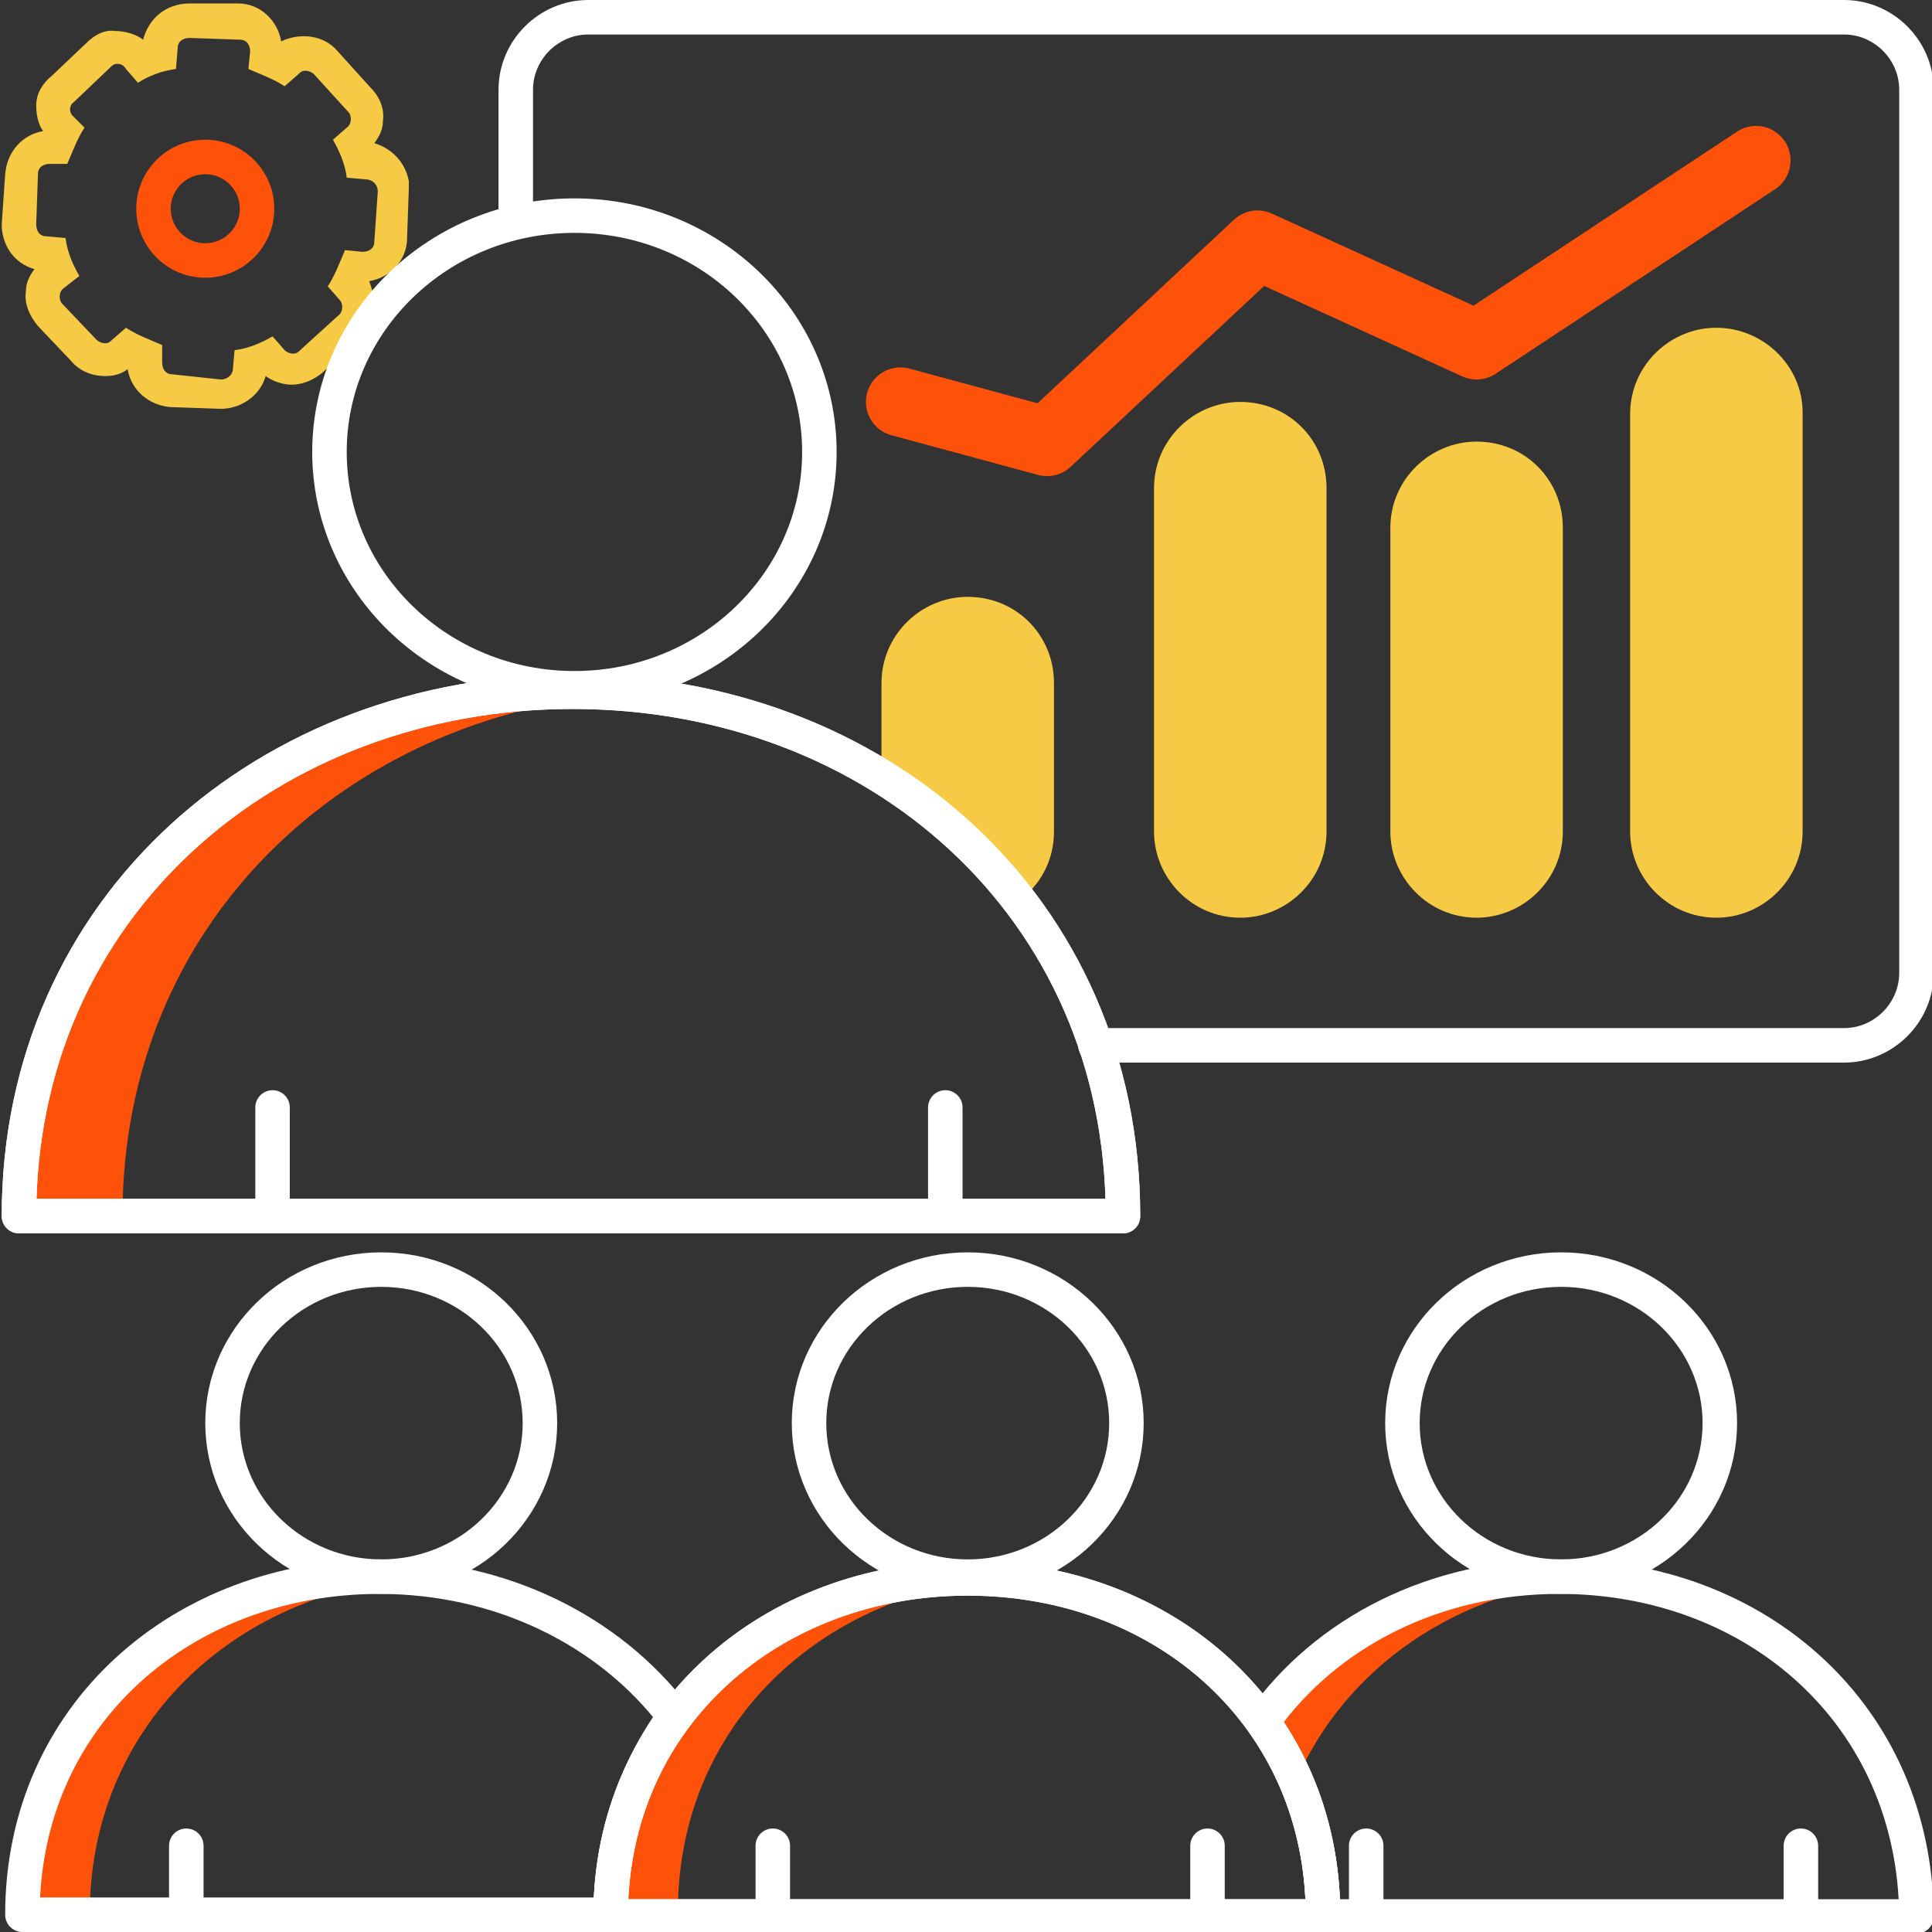 <?xml version="1.0" encoding="utf-8"?>
<!-- Generator: Adobe Illustrator 27.4.0, SVG Export Plug-In . SVG Version: 6.00 Build 0)  -->
<svg version="1.1" id="Layer_1" xmlns="http://www.w3.org/2000/svg" xmlns:xlink="http://www.w3.org/1999/xlink" x="0px" y="0px"
	 viewBox="0 0 112 112" style="enable-background:new 0 0 112 112;" xml:space="preserve">
<rect x="0" y="0" width="112" height="112" fill="#333333" stroke="none"/>
<style type="text/css">
	.st0{fill:#F6CA45;}
	.st1{display:none;}
	.st2{display:inline;}
	.st3{fill:none;stroke:#FE976D;stroke-width:1.5;stroke-linecap:round;stroke-linejoin:round;}
	.st4{fill:none;stroke:#414042;stroke-width:1.5;stroke-linecap:round;stroke-linejoin:round;stroke-miterlimit:10;}
	.st5{fill:none;stroke:#FE520B;stroke-width:1.5;stroke-linecap:round;stroke-linejoin:round;stroke-miterlimit:10;}
	.st6{fill:none;stroke:#FE520B;stroke-width:2;stroke-miterlimit:10;}
	.st7{clip-path:url(#SVGID_00000124862370284586242380000011117354837941193137_);fill:#FE520B;}
	.st8{fill:none;stroke:#FFFFFF;stroke-width:2;stroke-linecap:round;stroke-linejoin:round;stroke-miterlimit:10;}
	.st9{clip-path:url(#SVGID_00000137844118670654569860000000710732478796702389_);fill:#FE520B;}
	.st10{clip-path:url(#SVGID_00000121266737781002856470000006982424470100372907_);fill:#FE520B;}
	.st11{clip-path:url(#SVGID_00000143605348615186004020000001584102383397292704_);fill:#FE520B;}
	.st12{fill:none;stroke:#FE520B;stroke-width:4;stroke-linecap:round;stroke-linejoin:round;stroke-miterlimit:10;}
</style>
<path class="st0" d="M59.1,52.2c1.2-0.9,2-2.3,2-4v-8.6c0-2.8-2.2-5-5-5c-2.7,0-5,2.2-5,5V45C54.2,46.9,56.9,49.3,59.1,52.2z"/>
<g id="Layer_3_copy" class="st1">
	<g class="st2">
		<path class="st3" d="M34.5,79.4c-2.1,4.7-5.1,11.1-7.2,15.7c-1,2.1-1.9,4.1-2.9,6.2c0.1,0.1,0.2,0.2,0.3,0.3
			c0.3-0.1,0.7-0.3,1-0.4c3.8-2,7.6-4,11.3-5.9c1.9-1,3-0.5,3.5,1.5c0.3,1.2,0.5,2.4,0.8,3.7c0.7,3.4,1.5,6.7,2.2,10.1
			c0.2,0,0.3,0,0.5,0.1c4-8.5,7.9-17,11.8-25.2"/>
		<path class="st3" d="M57.4,85.3c3.8,8.2,7.8,16.7,11.8,25.2c0.2,0,0.3,0,0.5-0.1c0.7-3.4,1.5-6.7,2.2-10.1
			c0.3-1.2,0.5-2.5,0.8-3.7c0.6-2.1,1.6-2.5,3.5-1.5c3.8,2,7.6,4,11.3,5.9c0.3,0.2,0.7,0.3,1,0.4c0.1-0.1,0.2-0.2,0.3-0.3
			c-1-2.1-1.9-4.1-2.9-6.2c-2.2-4.6-6.2-11.6-8.2-16.3"/>
		<path class="st4" d="M70.6,79.8c6.6,0.5,6.8,0.6,9.2-5c1.7-4,4.6-6.3,8.5-8c4.5-2,4.8-2.2,4.1-7c-0.6-4.8,0.4-9,3.5-12.6
			c0.2-0.2,0.3-0.4,0.4-0.7c1.9-2.8,2.1-3.6-0.1-6.3c-3.3-4.2-4.9-8.6-3.8-13.9c0.1-0.3,0-0.5,0.1-0.8c0.3-2.3-0.6-3.8-2.7-4.9
			c-8.6-4.3-6.8-2.4-11.1-11.1c-1.3-2.6-2.1-3.2-5-2.7C68.3,7.7,63.4,6.7,59.2,3c-0.1,0-0.2-0.1-0.3-0.2c-2.6-1.7-3.4-2-5.8,0.1
			c-4.5,3.7-9.4,5-15.1,3.9c-0.1,0-0.3,0-0.4,0c-1.9-0.2-3.3,0.5-4.1,2.3C28.9,18.2,31,16.3,21.6,21c-1.6,0.8-2.3,2-2.2,3.8
			c0.1,1.7,0.1,3.4,0.3,5.1c0.3,2.6-0.3,4.9-1.9,7.1c-0.7,0.9-1.3,2-2,3c-2.2,3.3-2.3,3.8,0.1,7c2.8,3.7,4.4,7.5,3.7,12.4
			c-0.7,5.3-0.5,5.5,4.5,7.7c3.6,1.6,6.2,3.7,7.9,7.5c2.6,6,2.3,6,9.2,5.2c3.5-0.4,6.5,0.2,9.2,2.4c1,0.8,2.2,1.5,3.3,2.2
			c1.5,1,3.1,1,4.6,0c1-0.7,2-1.2,2.9-2C64.2,80,67.5,79,70.6,79.8z"/>
		<path class="st4" d="M55.9,13.9c16.4,0,29.6,13.2,29.6,29.5C85.5,59.6,72.1,73,55.9,73c-16.3-0.1-29.6-13.5-29.5-29.7
			C26.5,27.1,39.8,13.9,55.9,13.9z"/>
		<path class="st5" d="M61.7,53c-0.2-0.1-0.6-0.2-0.9-0.4c-1.4-0.8-2.8-1.5-4.2-2.3c-0.6-0.3-0.9-0.3-1.4,0
			c-1.4,0.8-2.9,1.7-4.4,2.4c-0.4,0.2-1.1,0.3-1.3,0.1c-0.3-0.3-0.4-0.9-0.3-1.4c0.2-1.7,0.6-3.3,0.9-4.9c0.1-0.4-0.1-1-0.4-1.3
			c-1.2-1.2-2.4-2.3-3.6-3.4c-0.3-0.3-0.7-1-0.5-1.3c0.1-0.3,0.8-0.7,1.2-0.7c1.7-0.3,3.3-0.4,4.9-0.7c0.4-0.1,0.9-0.4,1-0.8
			c0.8-1.5,1.4-3,2.2-4.5c0.2-0.4,0.7-0.9,1-0.9c0.4,0.1,0.9,0.5,1.1,0.9c0.8,1.5,1.4,3,2.2,4.5c0.2,0.4,0.7,0.7,1,0.8
			c1.7,0.3,3.4,0.4,5,0.7c0.4,0.1,1,0.4,1.1,0.7s-0.2,0.9-0.5,1.3c-1.1,1.3-2.3,2.4-3.5,3.5c-0.4,0.4-0.6,0.8-0.4,1.4
			c0.4,1.7,0.7,3.4,1,5.1C63,52.5,62.6,53,61.7,53z"/>
	</g>
</g>
<g>
	<g>
		<path class="st0" d="M11,2.2l2.9,0.1c0.4,0,0.6,0.3,0.6,0.7L14.4,4c0.7,0.3,1.5,0.6,2.1,1l0.8-0.7c0.1-0.1,0.2-0.2,0.4-0.2
			c0.2,0,0.4,0.1,0.5,0.2l2,2.2c0.2,0.2,0.2,0.7-0.1,0.9l-0.8,0.7c0.4,0.7,0.7,1.4,0.8,2.2l1.1,0.1c0.4,0,0.7,0.3,0.7,0.7L21.7,14
			c0,0.4-0.3,0.6-0.7,0.6L20,14.5c-0.3,0.7-0.6,1.5-1,2.1l0.7,0.8c0.2,0.2,0.2,0.7-0.1,0.9l-2.2,2c-0.1,0.1-0.2,0.2-0.4,0.2
			c-0.2,0-0.4-0.1-0.5-0.2l-0.7-0.8c-0.7,0.4-1.4,0.7-2.2,0.8l-0.1,1.1c0,0.3-0.3,0.6-0.7,0.6L10,21.7c-0.4,0-0.6-0.3-0.6-0.7v-1
			c-0.7-0.3-1.5-0.6-2.1-1l-0.8,0.7c-0.1,0.1-0.2,0.2-0.4,0.2c-0.2,0-0.4-0.1-0.5-0.2l-2-2.1c-0.2-0.2-0.2-0.7,0.1-0.9L4.6,16
			c-0.4-0.7-0.7-1.4-0.8-2.2l-1.1-0.1c-0.4,0-0.6-0.3-0.6-0.7l0.1-2.9c0-0.4,0.3-0.6,0.7-0.6h1c0.3-0.7,0.6-1.5,1-2.1L4.2,6.7
			C4,6.5,4,6.1,4.3,5.9l2.1-2c0.1-0.1,0.2-0.2,0.4-0.2C7,3.7,7.2,3.8,7.3,4L8,4.8C8.6,4.4,9.4,4.1,10.2,4l0.1-1.2
			C10.3,2.4,10.6,2.2,11,2.2 M11,0.2L11,0.2c-1.4,0-2.4,0.9-2.7,2.1c-0.4-0.3-1-0.5-1.6-0.5C6.1,1.7,5.5,2,5,2.5L3,4.4
			C2.5,4.8,2.1,5.4,2.1,6.1c0,0.5,0.1,1.1,0.4,1.5c-1.2,0.2-2.1,1.2-2.2,2.5L0.1,13l0,0v0c0,1.3,0.8,2.3,1.9,2.6
			c-0.3,0.4-0.5,0.8-0.5,1.3c-0.1,0.7,0.2,1.4,0.7,2l1.9,2c0.5,0.6,1.2,0.9,2,0.9c0.5,0,0.9-0.1,1.3-0.4c0.2,1.2,1.2,2.1,2.5,2.2
			l2.9,0.1l0,0h0c1.2,0,2.3-0.8,2.6-1.9c0.4,0.3,1,0.5,1.5,0.5c0.7,0,1.3-0.3,1.8-0.7l2.1-2c0.5-0.4,0.9-1.1,0.9-1.8
			c0-0.5-0.1-1-0.3-1.5c1.2-0.2,2.2-1.2,2.2-2.5l0.1-2.9l0-0.2l0-0.2c-0.2-1.1-1-1.9-2-2.2c0.3-0.4,0.5-0.8,0.5-1.3
			c0.1-0.7-0.2-1.4-0.7-1.9l-1.9-2.1c-0.5-0.6-1.2-0.9-2-0.9c-0.4,0-0.9,0.1-1.3,0.3c-0.2-1.2-1.2-2.2-2.5-2.2L11,0.2L11,0.2L11,0.2
			z"/>
	</g>
	<circle class="st6" cx="11.9" cy="12.1" r="3"/>
</g>
<g>
	<g>
		<g>
			<g>
				<g>
					<g>
						<defs>
							<path id="SVGID_1_" d="M111,111.1c0-11.6-9.2-19.6-20.6-19.6s-20.7,8-20.7,19.6C69.7,111.1,111,111.1,111,111.1z"/>
						</defs>
						<clipPath id="SVGID_00000054258176417414828370000010039522124931458222_">
							<use xlink:href="#SVGID_1_"  style="overflow:visible;"/>
						</clipPath>
						<path style="clip-path:url(#SVGID_00000054258176417414828370000010039522124931458222_);fill:#FE520B;" d="M90.4,91.4
							c-7.2,0-13.5,3.2-17.2,8.4c0.8,1.1,1.4,2.2,1.9,3.5c2.9-6.7,9.4-11.1,17.2-11.8C91.7,91.4,91,91.4,90.4,91.4z"/>
					</g>
				</g>
			</g>
		</g>
		<path class="st8" d="M90.4,91.4c-7.2,0-13.5,3.2-17.2,8.4c2.2,3.1,3.5,6.9,3.5,11.3c9.7,0,34.4,0,34.4,0
			C111,99.4,101.8,91.4,90.4,91.4z"/>
	</g>
	<g>
		<ellipse class="st8" cx="90.5" cy="82.5" rx="9.2" ry="8.9"/>
		<line class="st8" x1="79.2" y1="110.8" x2="79.2" y2="107"/>
		<line class="st8" x1="104.4" y1="110.8" x2="104.4" y2="107"/>
	</g>
</g>
<g>
	<g>
		<g>
			<g>
				<g>
					<g>
						<defs>
							<path id="SVGID_00000116214332922452940460000006518920465622941627_" d="M42.6,111.1c0-11.6-9.2-19.6-20.6-19.6
								s-20.7,8-20.7,19.6C1.3,111.1,42.6,111.1,42.6,111.1z"/>
						</defs>
						<clipPath id="SVGID_00000007416509917947167380000007427917167435704497_">
							<use xlink:href="#SVGID_00000116214332922452940460000006518920465622941627_"  style="overflow:visible;"/>
						</clipPath>
						<path style="clip-path:url(#SVGID_00000007416509917947167380000007427917167435704497_);fill:#FE520B;" d="M23.9,91.5
							c-0.6-0.1-1.3-0.1-1.9-0.1c-11.4,0-20.7,8-20.7,19.6c0,0,3.2,0,3.9,0C5.2,100.1,13.5,92.4,23.9,91.5z"/>
					</g>
				</g>
			</g>
		</g>
		<path class="st8" d="M22,91.4c-11.4,0-20.7,8-20.7,19.6c0,0,24.2,0,34.1,0c0-4.4,1.4-8.3,3.7-11.5C35.3,94.5,29,91.4,22,91.4z"/>
	</g>
	<g>
		<ellipse class="st8" cx="22.1" cy="82.5" rx="9.2" ry="8.9"/>
		<line class="st8" x1="10.8" y1="110.8" x2="10.8" y2="107"/>
		<line class="st8" x1="36" y1="110.8" x2="36" y2="107"/>
	</g>
</g>
<g>
	<g>
		<g>
			<g>
				<g>
					<g>
						<defs>
							<path id="SVGID_00000047781845959120734160000000701515114813631872_" d="M76.7,111.1c0-11.6-9.2-19.6-20.6-19.6
								s-20.7,8-20.7,19.6C35.3,111.1,76.7,111.1,76.7,111.1z"/>
						</defs>
						<clipPath id="SVGID_00000011019439996524523820000004867935025354590877_">
							<use xlink:href="#SVGID_00000047781845959120734160000000701515114813631872_"  style="overflow:visible;"/>
						</clipPath>
						<path style="clip-path:url(#SVGID_00000011019439996524523820000004867935025354590877_);fill:#FE520B;" d="M58,91.5
							c-0.6-0.1-1.3-0.1-1.9-0.1c-11.4,0-20.7,8-20.7,19.6c0,0,3.2,0,3.9,0C39.2,100.1,47.5,92.4,58,91.5z"/>
					</g>
					<g>
						<path id="SVGID_00000114776668142063573610000016946700694955647619_" class="st8" d="M76.7,111.1c0-11.6-9.2-19.6-20.6-19.6
							s-20.7,8-20.7,19.6C35.3,111.1,76.7,111.1,76.7,111.1z"/>
					</g>
				</g>
			</g>
		</g>
		<g>
			<path id="XMLID_00000077282664677442339680000001394618344929245373_" class="st8" d="M76.7,111.1c0-11.6-9.2-19.6-20.6-19.6
				s-20.7,8-20.7,19.6C35.3,111.1,76.7,111.1,76.7,111.1z"/>
		</g>
	</g>
	<g>
		<ellipse class="st8" cx="56.1" cy="82.5" rx="9.2" ry="8.9"/>
		<line class="st8" x1="44.8" y1="110.8" x2="44.8" y2="107"/>
		<line class="st8" x1="70" y1="110.8" x2="70" y2="107"/>
	</g>
</g>
<g>
	<g>
		<g>
			<g>
				<g>
					<g>
						<defs>
							<path id="SVGID_00000152233250327023093130000016964804868866927023_" d="M65.1,70.5c0-18-14.3-30.4-31.9-30.4
								S1.1,52.5,1.1,70.5C1.1,70.5,65.1,70.5,65.1,70.5z"/>
						</defs>
						<clipPath id="SVGID_00000068647177834272544920000008356748400540987016_">
							<use xlink:href="#SVGID_00000152233250327023093130000016964804868866927023_"  style="overflow:visible;"/>
						</clipPath>
						<path style="clip-path:url(#SVGID_00000068647177834272544920000008356748400540987016_);fill:#FE520B;" d="M36.2,40.2
							c-1-0.1-2-0.1-3-0.1c-17.7,0-32.1,12.4-32.1,30.4c0,0,5,0,6,0C7.1,53.5,20,41.5,36.2,40.2z"/>
					</g>
					<g>
						<path id="SVGID_00000145039832696257648390000016087418934183746984_" class="st8" d="M65.1,70.5c0-18-14.3-30.4-31.9-30.4
							S1.1,52.5,1.1,70.5C1.1,70.5,65.1,70.5,65.1,70.5z"/>
					</g>
				</g>
			</g>
		</g>
		<g>
			<path id="XMLID_00000035527616837827771450000014444224624117876380_" class="st8" d="M65.1,70.5c0-18-14.3-30.4-31.9-30.4
				S1.1,52.5,1.1,70.5C1.1,70.5,65.1,70.5,65.1,70.5z"/>
		</g>
	</g>
	<g>
		<ellipse class="st8" cx="33.3" cy="26.2" rx="14.2" ry="13.7"/>
		<line class="st8" x1="15.8" y1="70.1" x2="15.8" y2="64.2"/>
		<line class="st8" x1="54.8" y1="70.1" x2="54.8" y2="64.2"/>
	</g>
</g>
<path class="st8" d="M29.9,12.6V5.2c0-2.3,1.9-4.2,4.2-4.2h72.8c2.3,0,4.2,1.9,4.2,4.2v51.2c0,2.3-1.9,4.2-4.2,4.2H63.5"/>
<g>
	<g>
		<path class="st0" d="M71.9,23.3L71.9,23.3c-2.7,0-5,2.2-5,5v19.9c0,2.7,2.2,5,5,5l0,0c2.7,0,5-2.2,5-5V28.3
			C76.9,25.5,74.7,23.3,71.9,23.3z"/>
		<path class="st0" d="M85.6,25.6L85.6,25.6c-2.7,0-5,2.2-5,5v17.6c0,2.7,2.2,5,5,5l0,0c2.7,0,5-2.2,5-5V30.6
			C90.6,27.8,88.4,25.6,85.6,25.6z"/>
		<path class="st0" d="M99.5,19L99.5,19c-2.7,0-5,2.2-5,5v24.2c0,2.7,2.2,5,5,5l0,0c2.7,0,5-2.2,5-5V23.9
			C104.5,21.2,102.2,19,99.5,19z"/>
	</g>
	<polyline class="st12" points="52.2,23.3 60.7,25.6 72.9,14.2 85.6,20 101.8,9.3 	"/>
</g>
</svg>
